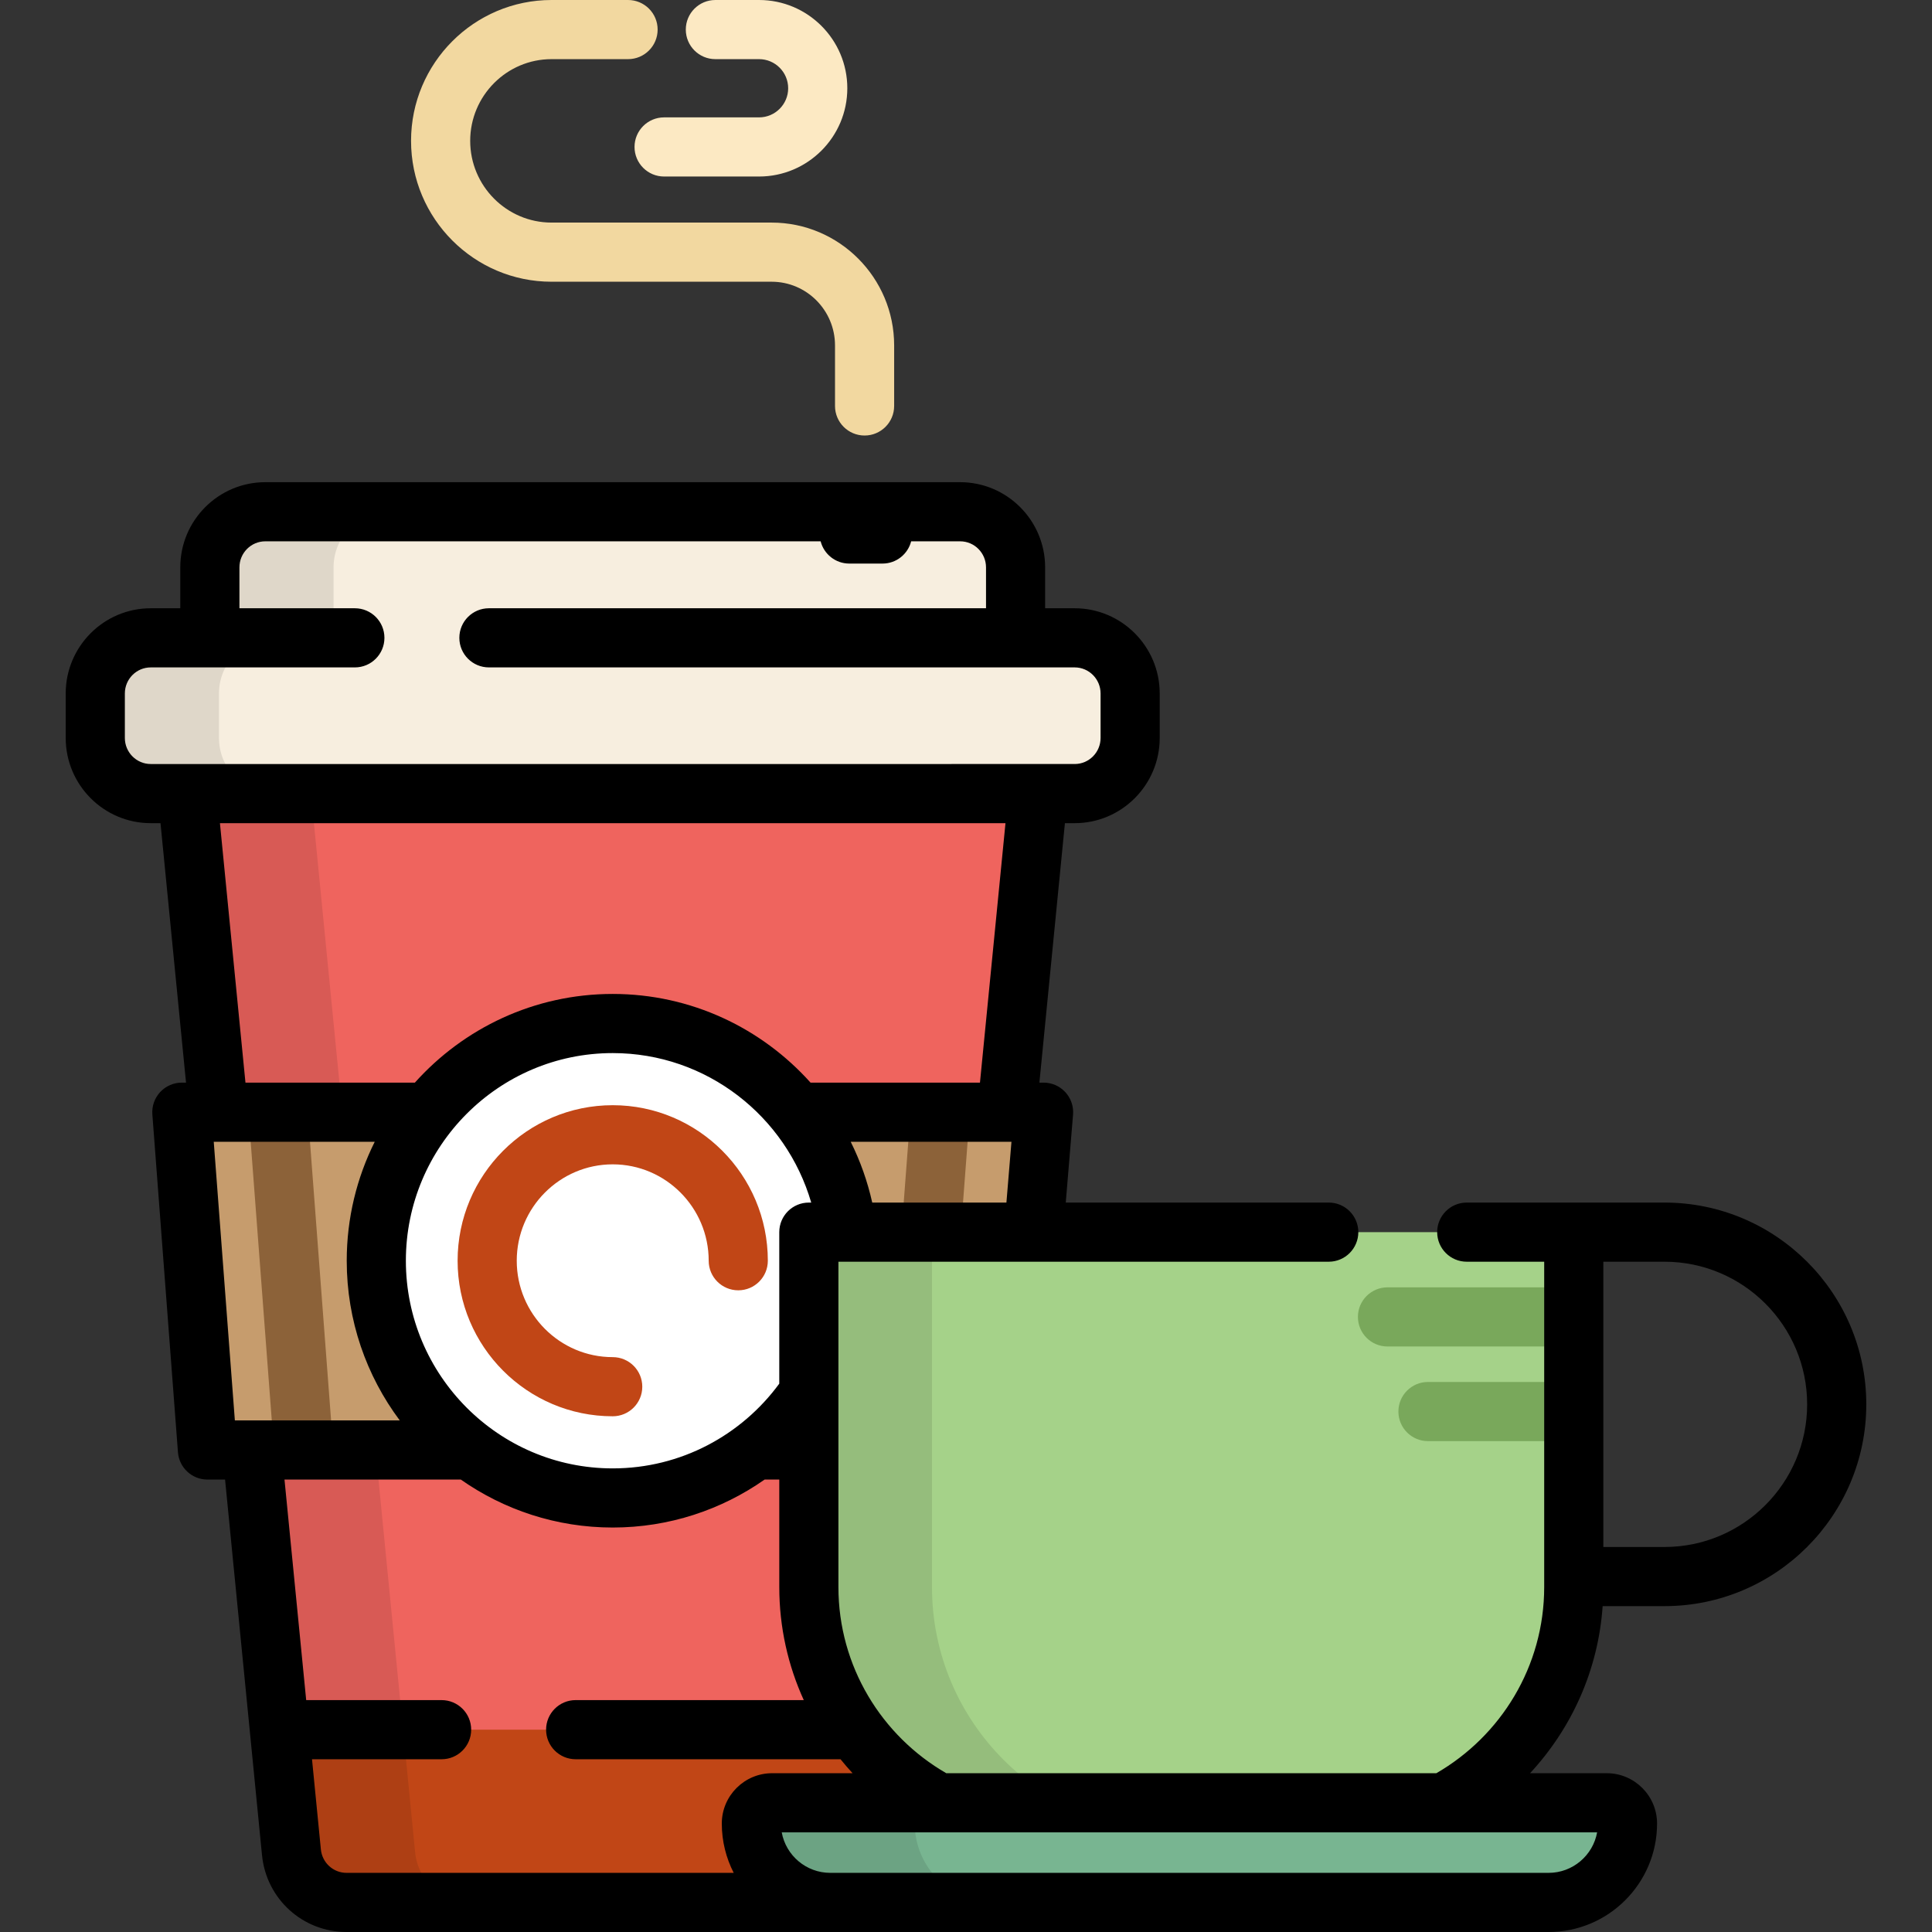 <!DOCTYPE svg PUBLIC "-//W3C//DTD SVG 1.1//EN" "http://www.w3.org/Graphics/SVG/1.1/DTD/svg11.dtd">
<!-- Uploaded to: SVG Repo, www.svgrepo.com, Transformed by: SVG Repo Mixer Tools -->
<svg height="101px" width="101px" version="1.1" id="Layer_1" xmlns="http://www.w3.org/2000/svg" xmlns:xlink="http://www.w3.org/1999/xlink" viewBox="0 0 512 512" xml:space="preserve" fill="#000000">
<rect x="0" y="0" width="512" height="512" fill="#333333" stroke="none"/>
<g id="SVGRepo_bgCarrier" stroke-width="0"/>
<g id="SVGRepo_tracerCarrier" stroke-linecap="round" stroke-linejoin="round"/>
<g id="SVGRepo_iconCarrier"> <path style="fill:#F7EEDF;" d="M269.137,170.016c0,8.141-6.578,14.74-14.692,14.74H70.306c-8.113,0-14.692-6.6-14.692-14.74V150.36 c0-8.142,6.58-14.741,14.692-14.741h184.139c8.115,0,14.692,6.6,14.692,14.741v19.657H269.137z"/> <path style="fill:#EF645E;" d="M91.855,504.163c-7.59,0-13.875-5.717-14.62-13.294L47.852,192.103 c-0.406-4.134,0.953-8.269,3.732-11.348c2.779-3.077,6.747-4.843,10.888-4.843H262.28c4.141,0,8.108,1.765,10.888,4.843 c2.779,3.078,4.141,7.214,3.732,11.348L247.517,490.87c-0.745,7.578-7.031,13.294-14.62,13.294H91.855V504.163z"/> <path style="fill:#C14616;" d="M74.041,458.381l3.194,32.489c0.745,7.578,7.031,13.294,14.62,13.294h141.04 c7.59,0,13.875-5.717,14.62-13.294l3.196-32.489H74.041z"/> <path style="opacity:0.1;enable-background:new ;" d="M110.013,490.869L80.629,192.103c-0.406-4.134,0.953-8.269,3.732-11.348 c2.779-3.077,6.747-4.843,10.888-4.843H62.472c-4.141,0-8.108,1.765-10.888,4.843s-4.139,7.214-3.732,11.348L77.235,490.87 c0.745,7.578,7.031,13.294,14.62,13.294h32.777C117.044,504.163,110.758,498.447,110.013,490.869z"/> <polygon style="fill:#C69C6D;" points="54.976,384.263 269.137,384.263 276.56,294.743 48.192,294.743 "/> <g> <path style="fill:#8C6239;" d="M65.882,295.335l6.739,88.929H88.31c-0.001-0.196,0-0.393-0.016-0.592l-6.739-88.928H65.867 C65.868,294.939,65.867,295.136,65.882,295.335z"/> <path style="fill:#8C6239;" d="M241.305,294.743l-6.739,88.928c-0.016,0.2-0.015,0.396-0.016,0.592h15.689l6.739-88.929 c0.016-0.199,0.015-0.396,0.016-0.591L241.305,294.743L241.305,294.743z"/> </g> <path style="opacity:0.1;enable-background:new ;" d="M88.393,170.016V150.36c0-8.142,6.58-14.741,14.691-14.741H70.306 c-8.113,0-14.692,6.6-14.692,14.741v19.657c0,8.141,6.58,14.74,14.692,14.74h32.777C94.972,184.757,88.393,178.157,88.393,170.016z"/> <path style="fill:#F2D8A0;" d="M204.492,58.987h-58.328c-11.887,0-21.557-9.715-21.557-21.657s9.671-21.657,21.557-21.657h20.279 c4.329,0,7.837-3.508,7.837-7.837S170.772,0,166.443,0h-20.279c-20.528,0-37.231,16.746-37.231,37.33s16.702,37.331,37.231,37.331 h58.328c9.26,0,16.794,7.57,16.794,16.876v16.045c0,4.329,3.508,7.837,7.837,7.837c4.329,0,7.837-3.508,7.837-7.837V91.537 C236.959,73.589,222.395,58.987,204.492,58.987z"/> <path style="fill:#FCE9C3;" d="M201.158,46.78h-25.163c-4.329,0-7.837-3.508-7.837-7.837s3.508-7.837,7.837-7.837h25.163 c4.255,0,7.717-3.462,7.717-7.717s-3.462-7.717-7.717-7.717h-11.577c-4.329,0-7.837-3.508-7.837-7.837S185.252,0,189.581,0h11.577 c12.897,0,23.39,10.493,23.39,23.39C224.547,36.287,214.054,46.78,201.158,46.78z"/> <ellipse style="fill:#FFFFFF;" cx="162.378" cy="334.106" rx="62.654" ry="62.861"/> <path style="fill:#F7EEDF;" d="M299.501,195.568c0,8.142-6.578,14.741-14.692,14.741H39.944c-8.113,0-14.692-6.6-14.692-14.741 v-11.793c0-8.142,6.58-14.742,14.692-14.742h244.865c8.115,0,14.692,6.601,14.692,14.742V195.568z"/> <path style="opacity:0.1;enable-background:new ;" d="M58.029,195.568v-11.793c0-8.142,6.58-14.742,14.692-14.742H39.944 c-8.113,0-14.692,6.601-14.692,14.742v11.793c0,8.142,6.58,14.741,14.692,14.741h32.777C64.609,210.31,58.029,203.71,58.029,195.568 z"/> <path style="fill:#C14616;" d="M162.376,375.328c-22.666,0-41.106-18.491-41.106-41.219c0-22.729,18.439-41.219,41.106-41.219 c22.667,0,41.108,18.491,41.108,41.219c0,4.329-3.508,7.837-7.837,7.837c-4.329,0-7.837-3.508-7.837-7.837 c0-14.085-11.41-25.546-25.435-25.546c-14.024,0-25.433,11.46-25.433,25.546s11.409,25.546,25.433,25.546 c4.329,0,7.837,3.508,7.837,7.837S166.705,375.328,162.376,375.328z"/> <path style="fill:#A5D289;" d="M214.354,326.531v94.041c0,35.779,29.004,64.784,64.784,64.784h73.143 c35.779,0,64.784-29.004,64.784-64.784v-94.041H214.354z"/> <path style="opacity:0.1;enable-background:new ;" d="M246.988,420.571v-94.041h-32.634v94.041 c0,35.779,29.004,64.784,64.784,64.784h32.634C275.993,485.355,246.988,456.351,246.988,420.571z"/> <g> <path style="fill:#79A85B;" d="M417.064,356.607v-15.222c-0.59-0.142-1.203-0.226-1.837-0.226H367.7 c-4.329,0-7.837,3.508-7.837,7.837s3.508,7.837,7.837,7.837h47.526C415.86,356.833,416.474,356.749,417.064,356.607z"/> <path style="fill:#79A85B;" d="M417.064,381.684v-15.222c-0.59-0.142-1.203-0.226-1.837-0.226h-36.8 c-4.329,0-7.837,3.508-7.837,7.837s3.508,7.837,7.837,7.837h36.8C415.86,381.91,416.474,381.827,417.064,381.684z"/> </g> <path style="fill:#78B591;" d="M220.029,504.163c-11.528,0-20.908-9.379-20.908-20.907c0-3.039,2.463-5.501,5.502-5.501h221.176 c3.041,0,5.502,2.462,5.502,5.501c0,11.528-9.378,20.907-20.906,20.907H220.029z"/> <path style="opacity:0.1;enable-background:new ;" d="M242.417,483.256c0-3.039,2.463-5.501,5.502-5.501h-43.296 c-3.039,0-5.502,2.462-5.502,5.501c0,11.528,9.38,20.907,20.908,20.907h43.296C251.797,504.163,242.417,494.784,242.417,483.256z"/> <path d="M441.113,318.694h-52.41c-4.329,0-7.837,3.508-7.837,7.837c0,4.329,3.508,7.837,7.837,7.837h20.525v86.204 c0,21.076-11.518,39.5-28.58,49.347H250.77c-17.062-9.847-28.58-28.272-28.58-49.347v-86.204h115.313h14.629 c4.329,0,7.837-3.508,7.837-7.837c0-4.329-3.508-7.837-7.837-7.837h-14.629h-55.064l1.932-23.303 c0.181-2.184-0.56-4.344-2.045-5.955c-1.484-1.612-3.575-2.53-5.766-2.53h-1.11l6.764-68.759h2.594 c12.423,0,22.529-10.128,22.529-22.578v-11.793c0-12.45-10.106-22.579-22.529-22.579h-7.835v-10.836 c0-12.45-10.106-22.578-22.529-22.578H70.306c-12.423,0-22.529,10.128-22.529,22.578v10.836h-7.835 c-12.423,0-22.529,10.129-22.529,22.579v11.793c0,12.45,10.106,22.578,22.529,22.578h2.594l6.764,68.759h-1.109 c-2.182,0-4.264,0.909-5.747,2.509c-1.483,1.599-2.233,3.745-2.068,5.919l6.783,89.521c0.309,4.087,3.717,7.245,7.815,7.245h4.671 l9.79,99.536C70.577,503.245,80.216,512,91.855,512h318.539c15.849,0,28.743-12.895,28.743-28.744 c0-7.354-5.984-13.338-13.339-13.338h-20.322c10.96-11.802,18.059-27.234,19.242-44.278h16.394 c29.486,0,53.474-23.988,53.474-53.474C494.586,342.682,470.599,318.694,441.113,318.694z M214.802,286.906 c-12.914-14.414-31.629-23.5-52.427-23.5c-20.796,0-39.511,9.085-52.425,23.5H65.049l-6.764-68.759h208.179l-6.764,68.759H214.802z M214.981,318.694h-0.628c-4.329,0-7.837,3.508-7.837,7.837v40.151c-9.986,13.609-26.049,22.457-44.141,22.457 c-30.226,0-54.816-24.686-54.816-55.03c0-30.344,24.591-55.03,54.816-55.03C187.272,279.08,208.325,295.833,214.981,318.694z M266.711,318.694H231.15c-1.261-5.652-3.182-11.057-5.706-16.114h42.603L266.711,318.694z M39.944,202.473 c-3.779,0-6.856-3.098-6.856-6.905v-11.793c0-3.809,3.075-6.906,6.856-6.906h54.097c4.329,0,7.837-3.508,7.837-7.837 c0-4.329-3.508-7.837-7.837-7.837H63.452v-10.836c0-3.807,3.075-6.905,6.856-6.905h147.171c0.864,3.388,3.928,5.897,7.585,5.897 h8.815c3.657,0,6.721-2.509,7.585-5.897h12.985c3.779,0,6.856,3.098,6.856,6.905v10.836H129.568c-4.329,0-7.837,3.508-7.837,7.837 c0,4.329,3.508,7.837,7.837,7.837h155.24c3.779,0,6.856,3.098,6.856,6.906v11.793c0,3.808-3.075,6.905-6.856,6.905H39.944z M62.241,376.427l-5.595-73.847h42.665c-4.741,9.5-7.424,20.204-7.424,31.53c0,15.857,5.233,30.51,14.055,42.317L62.241,376.427 L62.241,376.427z M191.284,483.256c0,4.705,1.144,9.146,3.157,13.071H91.855c-3.54,0-6.472-2.675-6.821-6.224l-2.349-23.884h34.344 c4.329,0,7.837-3.509,7.837-7.837c0-4.329-3.508-7.837-7.837-7.837H81.143L75.394,392.1h46.728 c11.423,8.001,25.296,12.712,40.254,12.712c14.958,0,28.833-4.711,40.255-12.712h3.886v28.471c0,10.685,2.325,20.833,6.491,29.973 h-60.452c-4.329,0-7.837,3.508-7.837,7.837c0,4.328,3.508,7.837,7.837,7.837h70.192c1.026,1.265,2.081,2.507,3.19,3.701h-21.315 C197.268,469.919,191.284,475.902,191.284,483.256z M423.254,485.592c-1.103,6.096-6.45,10.734-12.86,10.734H220.029 c-6.41,0-11.758-4.638-12.863-10.734H423.254z M441.113,409.968H424.9v-75.6h16.213c20.843,0,37.8,16.957,37.8,37.8 C478.913,393.01,461.955,409.968,441.113,409.968z"/> </g>
</svg>